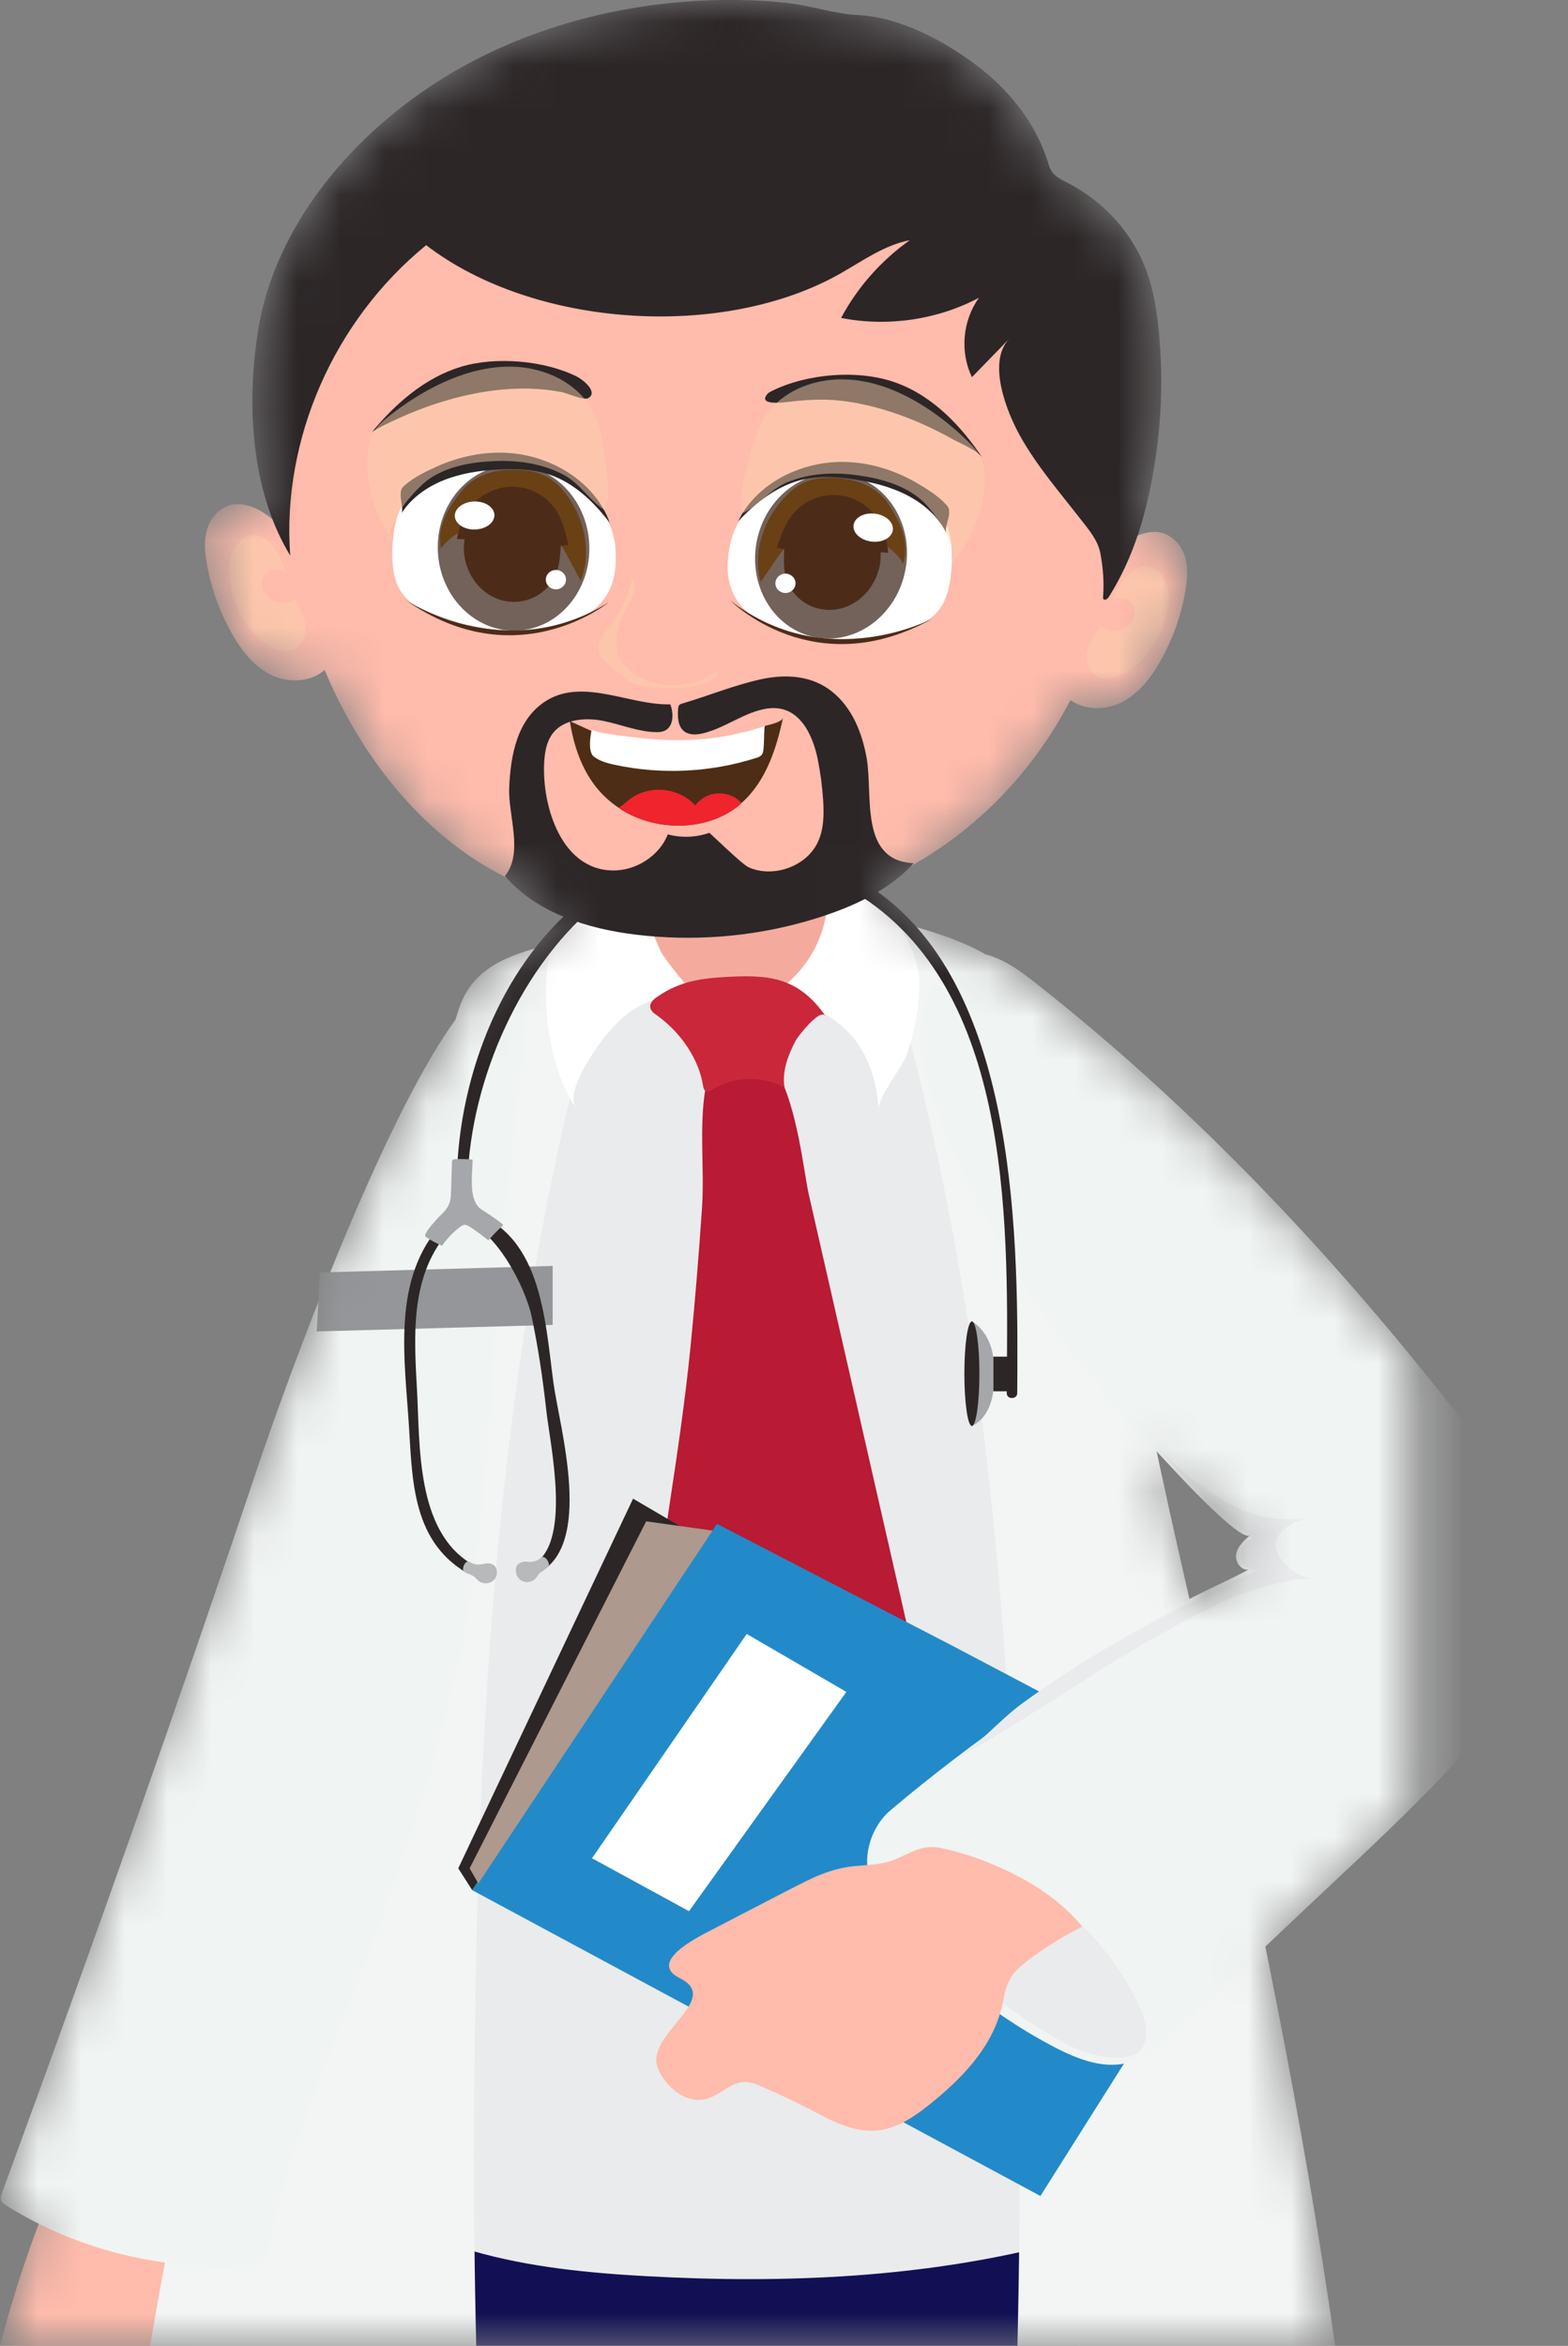 <?xml version="1.0" encoding="UTF-8"?>
<svg xmlns="http://www.w3.org/2000/svg" xmlns:xlink="http://www.w3.org/1999/xlink" viewBox="0 0 36.273 54.247">
  <rect x="0" y="0" width="36.273" height="54.247" fill="#808080" stroke="none"/>
  <defs>
    <style>
      .uuid-535729c7-9bbb-41db-80f3-daaf5ec5ee8c {
        fill: #f4ab9e;
      }

      .uuid-47159399-2ba0-4e44-a1d1-d521addc21cd {
        fill: #f3f4f4;
      }

      .uuid-399b57b5-4e59-4858-97ee-d41551b29c63 {
        fill: #6a4015;
      }

      .uuid-e3d9ab87-e701-4b00-8139-3613ed3d026c {
        fill: #eaebec;
      }

      .uuid-740abcd9-1f2f-4693-9e99-52f7153e5e5a {
        fill: #fff;
      }

      .uuid-438f24b9-6142-493b-bda0-fb26e0e30e9b {
        fill: #f0f4f2;
      }

      .uuid-9f65230f-6306-44de-92b6-dea1468b46e1 {
        fill: #ef242d;
      }

      .uuid-322860ce-a985-40bc-ac9a-6cb60beb9665 {
        fill: #ffbbab;
      }

      .uuid-c95d4cc2-9643-4ee0-ac85-1ee676b96e57 {
        fill: #b7b9bb;
      }

      .uuid-3c7f430c-c063-421b-952f-565c008989cf {
        fill: #b91a34;
      }

      .uuid-461b2bc9-05b3-4e09-b1d9-4d0e5e7835ef {
        fill: #a6a7aa;
      }

      .uuid-0c87f084-23ba-489b-9188-48820bc2f4db {
        fill: #ad998d;
      }

      .uuid-17c89d78-195d-40ea-a95f-126959d5100f {
        fill: #ca273a;
      }

      .uuid-2b37775a-1094-4758-96c6-b5bc11808a9e {
        fill: #228ac9;
      }

      .uuid-40832e95-794a-4cae-81a2-a1f1a7d3bab2 {
        fill: #111055;
      }

      .uuid-5c1fb301-18cd-49fc-9bd6-29d563fb13ab {
        fill: #949699;
      }

      .uuid-491e74e1-ce46-4b71-b836-79bc3228aa0f {
        fill: #72625a;
      }

      .uuid-770134bd-5be1-45a8-b456-f2c2bf53b7e5 {
        fill: #2c2627;
      }

      .uuid-3f4da44f-e202-49b2-b053-0b7d39df7e6f {
        fill: #4c2c19;
      }

      .uuid-4c8ccf51-98a9-4ccd-a0c1-4a463c87c93e {
        fill: #4d2d15;
      }

      .uuid-b63ef000-2744-4243-960b-2e2535e7829c {
        fill: #fad1ae;
        mix-blend-mode: multiply;
        opacity: .48;
      }

      .uuid-25d44972-d693-45eb-afe2-4c63183d198b {
        fill: url(#uuid-b0afeb1f-ef97-4425-996d-3216ffa783e9);
      }

      .uuid-544342b3-794b-4bf7-ad25-a91afdb0ea5b {
        mask: url(#uuid-8b74db68-ee39-4235-954f-f2625600dbd6);
      }

      .uuid-3d6d6a8a-4760-422b-897f-c46c44e631fa {
        isolation: isolate;
      }
    </style>
    <linearGradient id="uuid-b0afeb1f-ef97-4425-996d-3216ffa783e9" x1="18.976" y1="10.561" x2="18.247" y2="39.699" gradientUnits="userSpaceOnUse">
      <stop offset="0" stop-color="#fff"/>
      <stop offset=".008" stop-color="#fcfcfc"/>
      <stop offset=".228" stop-color="#b0b0b0"/>
      <stop offset=".433" stop-color="#717171"/>
      <stop offset=".619" stop-color="#404040"/>
      <stop offset=".781" stop-color="#1d1d1d"/>
      <stop offset=".913" stop-color="#070707"/>
      <stop offset=".998" stop-color="#000"/>
    </linearGradient>
    <mask id="uuid-8b74db68-ee39-4235-954f-f2625600dbd6" data-name="mask" y="0" width="36.273" height="54.247" maskUnits="userSpaceOnUse">
      <path class="uuid-25d44972-d693-45eb-afe2-4c63183d198b" d="M35.925,35.669c-3.399-4.776-7.298-9.267-11.959-12.929-.304-.239-.731-.565-1.164-.668-.024-.014-.048-.027-.073-.04,.001,0,.002-.002,.004-.002-.001,0-.005,0-.007,0-.296-.164-.612-.295-.935-.404-.189-.064-.386-.128-.587-.183-.268-.303-.566-.577-.899-.815,.285-.17,.547-.369,.767-.601,1.607-.901,2.862-2.247,3.693-3.84,.31,.229,.781,.239,1.143,.071,.421-.196,.715-.578,.937-.974,.283-.503,.478-1.05,.577-1.614,.049-.282,.073-.577-.026-.847-.098-.269-.345-.506-.641-.522-.152-.008-.299,.025-.439,.085,.174-.515,.294-1.048,.385-1.596,.174-1.046,.209-2.113,.102-3.167-.047-.469-.124-.939-.29-1.383-.319-.853-.977-1.583-1.81-2.009-.134-.068-.278-.135-.364-.255-.053-.075-.078-.164-.105-.25-.281-.89-.901-1.662-1.666-2.233-.752-.562-1.761-1.1-2.723-1.145-.536-.025-1.077-.216-1.614-.277-.575-.064-1.155-.083-1.734-.066-2.181,.065-4.359,.647-6.2,1.774-2.125,1.3-3.933,3.419-4.326,5.857-.225,1.399-.195,3.01,.333,4.373-.252-.211-.542-.367-.854-.35-.297,.016-.543,.252-.641,.522-.098,.269-.075,.565-.026,.847,.098,.563,.294,1.111,.577,1.614,.223,.395,.516,.778,.937,.974,.389,.182,.906,.156,1.211-.127,.654,1.56,1.642,3,3,4.052,.374,.29,.778,.541,1.206,.754,.356,.401,.813,.694,1.319,.903-.236,.226-.455,.471-.658,.732-.798,.235-1.51,.543-1.786,1.48-.017,.058-.037,.116-.056,.174-.954,1.312-2.028,3.692-2.895,5.835l-.237,.007-.039,.683c-.695,1.765-1.213,3.255-1.351,3.667-1.904,5.675-3.895,11.305-5.962,16.922-.023,.063-.046,.134-.019,.196,.021,.049,.07,.081,.116,.11,.243,.152,.494,.291,.751,.419-.351,.926-.652,1.869-.898,2.826H30.887c-.439-3.094-.993-6.167-1.616-9.235,.53-.5,1.057-1,1.584-1.494,1.671-1.566,3.357-3.149,4.631-5.028,.645-.951,1.155-1.815,.438-2.822Zm-7.019-.164s.001,0,.002,.001c-.135,.119-.274,.25-.31,.421-.037,.175,.099,.391,.283,.369-.459,.243-.915,.443-1.365,.676-.26-1.135-.517-2.271-.757-3.409,.956,1.047,1.953,2.051,2.147,1.941Z"/>
    </mask>
  </defs>
  <g class="uuid-3d6d6a8a-4760-422b-897f-c46c44e631fa">
    <g id="uuid-f791371b-e0d6-4fa6-848a-91baa6420efe" data-name="Text">
      <g class="uuid-544342b3-794b-4bf7-ad25-a91afdb0ea5b">
        <g>
          <path class="uuid-322860ce-a985-40bc-ac9a-6cb60beb9665" d="M26.755,12.302c.297,.016,.543,.252,.641,.522s.075,.565,.026,.847c-.098,.563-.294,1.111-.577,1.614-.222,.395-.516,.778-.937,.974-.421,.196-.991,.151-1.282-.201-.265-.321-.205-.745-.11-1.124,.15-.598,.428-1.165,.809-1.659,.318-.413,.836-1.005,1.43-.973Z"/>
          <path class="uuid-322860ce-a985-40bc-ac9a-6cb60beb9665" d="M5.45,11.661c-.297,.016-.543,.252-.641,.522s-.075,.565-.026,.847c.098,.563,.294,1.111,.577,1.614,.222,.395,.516,.778,.937,.974,.421,.196,.991,.151,1.282-.201,.265-.321,.205-.745,.11-1.124-.15-.598-.428-1.165-.809-1.659-.318-.413-.836-1.005-1.43-.973Z"/>
          <path class="uuid-40832e95-794a-4cae-81a2-a1f1a7d3bab2" d="M24.954,54.247c-.107-2.06-.264-4.57-1.818-6.156-1.666-1.7-4.12-1.629-6.36-1.658-1.607-.02-3.71,.226-5.054,1.163-1.353,.944-1.892,3.482-2.192,4.959-.114,.561-.202,1.125-.273,1.691h15.697Z"/>
          <path class="uuid-47159399-2ba0-4e44-a1d1-d521addc21cd" d="M22.733,22.029c-.538,.381-1.164,.654-1.795,.902-1.646,.645-3.402,1.143-5.206,1.166-.607,.008-1.233-.043-1.774-.286-.274-.123-.517-.291-.75-.466-.361-.271-.71-.571-.909-.948,1.047-.888,2.449-1.164,3.86-1.304,1.442-.143,2.913-.062,4.323,.24,.387,.083,.77,.182,1.145,.298,.121,.037,1.055,.434,1.106,.398Z"/>
          <path class="uuid-e3d9ab87-e701-4b00-8139-3613ed3d026c" d="M11.979,23.947c-.259,.613-.417,1.265-.564,1.913-.87,3.839-1.427,7.739-1.766,11.653-.17,1.962-.34,3.948-.369,5.917-.029,1.979,.179,3.886-.159,5.873-.082,.48-.18,.983-.013,1.442,.26,.715,1.068,1.089,1.823,1.307,1.305,.376,2.671,.509,4.031,.584,3.205,.177,6.459,.038,9.555-.78,.351-.093,.715-.203,.97-.452,.351-.342,.416-.863,.435-1.343,.061-1.516-.287-2.893-.526-4.369-.341-2.104-.534-4.18-.636-6.304-.212-4.399-.285-8.693-.781-13.059-.124-1.091-.295-2.216-.899-3.148-1.06-1.633-3.11-1.51-4.882-1.511-2.302,0-4.731-.524-5.989,1.797-.085,.157-.161,.317-.23,.48Z"/>
          <path class="uuid-535729c7-9bbb-41db-80f3-daaf5ec5ee8c" d="M14.714,21.699c.101,.237,.22,.453,.352,.634,.548,.756,1.994,.944,2.93,.585,.19-.073,.368-.169,.511-.293,.918-.8,.787-2.431,.388-3.38-.44-1.043-1.965-1.795-3.281-1.232-1.448,.619-1.427,2.448-.899,3.687Z"/>
          <path class="uuid-322860ce-a985-40bc-ac9a-6cb60beb9665" d="M13.991,21.059c1.642,.324,3.395,.247,4.94-.165,3.859-1.028,6.355-4.275,6.89-8.009,.414-2.893-.019-6.077-2.036-8.261-1.791-1.939-4.574-2.802-7.27-2.923-.881-.04-1.771-.008-2.631,.18-3.563,.782-6.231,3.222-7.057,6.676-.491,2.053-.287,4.23,.411,6.227,.638,1.826,1.71,3.547,3.271,4.756,.994,.77,2.205,1.266,3.482,1.518Z"/>
          <path class="uuid-322860ce-a985-40bc-ac9a-6cb60beb9665" d="M4.426,54.247c-.121-.569-.25-1.137-.39-1.702-.025-.1-.04-.197-.048-.292-.074-.957,.693-1.671,1.139-2.545,.046-.089,.092-.186,.077-.284-.016-.102-.095-.184-.173-.254-.435-.39-.98-.667-1.56-.794-.407-.089-.878-.09-1.193,.174-.166,.139-.267,.335-.361,.526-.817,1.657-1.459,3.393-1.917,5.172H4.426Z"/>
          <path class="uuid-47159399-2ba0-4e44-a1d1-d521addc21cd" d="M11.017,54.247c-.041-1.703-.058-3.405-.05-5.108,.034-6.774,.276-13.597,1.489-20.264,.21-1.153,.448-2.301,.72-3.442,.243-1.022,.398-2.11,.758-3.097,.081-.222,.131-.431,.299-.61,.077-.082,.166-.155,.263-.214,.024-.015,.293-.136,.293-.131-.006-.067-.07-.119-.139-.135-.069-.015-.14-.001-.208,.015-.258,.063-.505,.163-.75,.263-1.217,.495-2.678,.443-3.103,1.887-.203,.688-.558,1.324-.728,2.024-.222,.914-.352,1.845-.527,2.768-.419,2.21-.683,4.445-1.172,6.643-.404,1.817-.96,3.599-1.477,5.39-1.051,3.643-1.942,7.328-2.67,11.043-.194,.988-.375,1.978-.545,2.97h7.546Z"/>
          <path class="uuid-47159399-2ba0-4e44-a1d1-d521addc21cd" d="M19.892,21.429c.278,.181,.524,.441,.67,.733,.159,.319,.167,.717,.262,1.058,.171,.616,.331,1.235,.482,1.856,.301,1.239,.564,2.487,.792,3.741,1.213,6.668,1.456,13.49,1.489,20.264,.009,1.722-.01,3.445-.051,5.167h7.351c-.746-5.255-1.822-10.448-3.003-15.66-.559-2.467-1.147-4.927-1.6-7.413-.44-2.414-.953-4.835-1.908-7.117-.195-.466-.413-.933-.748-1.319-.477-.55-1.145-.879-1.836-1.113-.364-.123-.763-.249-1.146-.304-.03-.004-.934-.011-.754,.107Z"/>
          <path class="uuid-438f24b9-6142-493b-bda0-fb26e0e30e9b" d="M6.012,33.775c-1.904,5.675-3.895,11.305-5.962,16.922-.023,.063-.046,.134-.019,.196,.021,.049,.07,.081,.116,.11,1.676,1.049,3.722,1.54,5.714,1.372,.083-.007,.172-.018,.23-.075,.048-.048,.063-.118,.076-.184,.498-2.603,1.694-5.108,2.593-7.605,.933-2.589,1.771-5.223,2.179-7.941,.345-2.31,.416-4.644,.531-6.972,.042-.843,.994-6.722,.538-6.963-1.78-.944-5.583,9.912-5.996,11.141Z"/>
          <g>
            <path class="uuid-740abcd9-1f2f-4693-9e99-52f7153e5e5a" d="M9.18,11.982c-.072,.247-.099,.508-.104,.765-.005,.281,.017,.57,.138,.826,.305,.643,1.358,.855,2.013,.956,.984,.152,2.565,.059,2.934-1.038,.064-.19,.084-.392,.084-.592,0-.199-.019-.399-.077-.59-.168-.558-.647-.987-1.178-1.263-.268-.139-.554-.247-.851-.312-1.061-.231-2.635,.132-2.96,1.248Z"/>
            <g>
              <ellipse class="uuid-491e74e1-ce46-4b71-b836-79bc3228aa0f" cx="11.88" cy="12.668" rx="1.753" ry="1.916" transform="translate(-.547 .537) rotate(-2.529)"/>
              <path class="uuid-399b57b5-4e59-4858-97ee-d41551b29c63" d="M10.198,12.687c.185-.269,.497-.434,.816-.535,.324-.102,.671-.149,1.008-.097s.661,.207,.879,.459c.113,.131,.194,.284,.275,.435,.086,.161,.172,.322,.257,.484,.265-.67,.09-1.459-.359-2.031-.106-.135-.229-.262-.378-.352-.221-.133-.487-.179-.748-.188-.484-.017-.961,.112-1.265,.489-.321,.398-.573,.807-.485,1.336Z"/>
              <path class="uuid-3f4da44f-e202-49b2-b053-0b7d39df7e6f" d="M12.995,12.617h-.02c-.02,.29-.043,.626-.226,.868-.195,.26-.496,.424-.831,.433-.635,.019-1.167-.529-1.189-1.223-.002-.077,.017-.152,.014-.225-.055-.005-.111-.004-.167-.004-.02,0,.093-.386,.107-.419,.066-.151,.159-.289,.276-.408,.225-.23,.531-.375,.862-.384,.463-.012,.894,.247,1.1,.642,.116,.222,.172,.467,.228,.71-.051,.003-.103,.006-.154,.009Z"/>
              <path class="uuid-770134bd-5be1-45a8-b456-f2c2bf53b7e5" d="M9.284,11.877c.222-.354,.585-.614,.982-.773s.83-.223,1.259-.247c.394-.022,.797-.01,1.17,.113,.584,.192,1.041,.637,1.407,1.115-.033-.101-.078-.198-.129-.291-.419-.763-1.291-1.252-2.187-1.318-.579-.043-1.163,.079-1.687,.315-.244,.11-.523,.245-.723,.421-.092,.081-.1,.101-.108,.224-.007,.101,.07,.358,.017,.443Z"/>
              <path class="uuid-3f4da44f-e202-49b2-b053-0b7d39df7e6f" d="M9.376,13.869s2.301,1.556,4.699,.063c0,0-2.132,1.747-4.699-.063Z"/>
              <ellipse class="uuid-740abcd9-1f2f-4693-9e99-52f7153e5e5a" cx="10.979" cy="11.921" rx=".458" ry=".324" transform="translate(-.315 .298) rotate(-1.535)"/>
              <ellipse class="uuid-740abcd9-1f2f-4693-9e99-52f7153e5e5a" cx="12.86" cy="13.404" rx=".233" ry=".224"/>
            </g>
          </g>
          <g>
            <path class="uuid-740abcd9-1f2f-4693-9e99-52f7153e5e5a" d="M21.984,12.441c.045,.253,.044,.515,.021,.772-.025,.28-.078,.565-.226,.808-.373,.61-1.443,.716-2.105,.751-.996,.053-2.557-.196-2.806-1.324-.043-.196-.042-.398-.02-.597,.021-.198,.062-.395,.14-.579,.227-.538,.749-.917,1.308-1.139,.281-.112,.577-.191,.88-.226,1.08-.124,2.606,.393,2.81,1.535Z"/>
            <g>
              <ellipse class="uuid-491e74e1-ce46-4b71-b836-79bc3228aa0f" cx="19.225" cy="12.854" rx="1.918" ry="1.751" transform="translate(2.928 29.262) rotate(-78.963)"/>
              <path class="uuid-399b57b5-4e59-4858-97ee-d41551b29c63" d="M20.895,13.041c-.155-.286-.448-.481-.754-.613-.311-.134-.652-.215-.992-.197s-.68,.14-.924,.37c-.126,.119-.224,.263-.32,.406-.103,.152-.205,.304-.308,.455-.192-.693,.068-1.46,.576-1.984,.12-.124,.255-.238,.414-.313,.234-.11,.504-.129,.764-.113,.483,.031,.944,.207,1.206,.612,.277,.428,.483,.86,.338,1.377Z"/>
              <path class="uuid-3f4da44f-e202-49b2-b053-0b7d39df7e6f" d="M18.121,12.693l.019,.003c-.011,.289-.024,.625,.131,.885,.166,.278,.448,.471,.78,.514,.629,.082,1.218-.41,1.315-1.098,.011-.077,0-.152,.01-.225,.055,0,.111,.007,.166,.012,.02,.002-.051-.393-.061-.427-.049-.157-.127-.303-.231-.434-.199-.251-.488-.426-.816-.467-.459-.058-.916,.157-1.163,.529-.139,.209-.222,.448-.303,.684,.051,.008,.101,.016,.152,.024Z"/>
              <path class="uuid-770134bd-5be1-45a8-b456-f2c2bf53b7e5" d="M21.892,12.326c-.183-.374-.516-.669-.894-.867s-.801-.305-1.226-.371c-.389-.061-.791-.089-1.175-.004-.602,.133-1.104,.53-1.519,.969,.044-.097,.099-.189,.16-.277,.499-.718,1.419-1.116,2.317-1.094,.581,.015,1.148,.194,1.644,.481,.231,.134,.493,.295,.674,.49,.083,.089,.088,.111,.083,.234-.004,.101-.108,.349-.064,.439Z"/>
              <path class="uuid-3f4da44f-e202-49b2-b053-0b7d39df7e6f" d="M21.585,14.298s-2.457,1.318-4.681-.404c0,0,1.933,1.95,4.681,.404Z"/>
              <ellipse class="uuid-740abcd9-1f2f-4693-9e99-52f7153e5e5a" cx="20.201" cy="12.201" rx=".325" ry=".458" transform="translate(5.702 30.822) rotate(-83.228)"/>
              <ellipse class="uuid-740abcd9-1f2f-4693-9e99-52f7153e5e5a" cx="18.17" cy="13.489" rx=".233" ry=".224"/>
            </g>
          </g>
          <path class="uuid-770134bd-5be1-45a8-b456-f2c2bf53b7e5" d="M8.616,9.979c.197-.118,.408-.217,.618-.312,.733-.329,1.521-.571,2.327-.653,.481-.049,.97-.039,1.444,.056,.121,.024,.506,.202,.611,.133,.227-.15-.15-.434-.268-.493-.748-.375-1.879-.473-2.686-.228-.835,.253-1.51,.852-2.047,1.497Z"/>
          <path class="uuid-b63ef000-2744-4243-960b-2e2535e7829c" d="M9.055,12.21c.101-.403,.636-.96,.833-1.105,.453-.333,1.052-.428,1.612-.444,.53-.015,1.066,.069,1.535,.317,.395,.209,.599,.598,.949,.815,.179-.352,.027-1.057-.03-1.444-.045-.308-.113-.619-.268-.892-.214-.376-.585-.657-.999-.815-1.283-.491-2.709,.206-3.682,.977-.131,.103-.26,.213-.348,.352-.112,.177-.146,.389-.157,.596-.035,.683,.176,1.375,.588,1.931-.056-.076-.062-.176-.034-.289Z"/>
          <path class="uuid-770134bd-5be1-45a8-b456-f2c2bf53b7e5" d="M22.73,10.591c-.121-.181-.515-.336-.7-.439-.747-.416-1.568-.739-2.425-.866-.456-.068-.883-.05-1.335,.004-.126,.015-.752,.099-.519-.178,.025-.03,.062-.049,.097-.067,.816-.407,2.012-.509,2.877-.196s1.517,1.012,2.005,1.743Z"/>
          <path class="uuid-b63ef000-2744-4243-960b-2e2535e7829c" d="M22.052,12.767c-.057-.411-.529-1.018-.71-1.181-.414-.377-1-.531-1.556-.602-.526-.067-1.068-.038-1.561,.162-.415,.169-.66,.536-1.032,.717-.14-.368,.087-1.054,.185-1.433,.078-.302,.179-.605,.363-.861,.253-.352,.652-.595,1.081-.711,1.329-.36,2.672,.474,3.557,1.337,.119,.116,.236,.238,.308,.385,.092,.187,.104,.402,.092,.609-.038,.682-.323,1.35-.793,1.862,.064-.07,.081-.169,.065-.284Z"/>
          <path class="uuid-770134bd-5be1-45a8-b456-f2c2bf53b7e5" d="M9.859,5.67c2.493,1.912,6.861,2.201,9.587,.652,.516-.293,1.013-.655,1.601-.768-.664,.471-1.213,1.092-1.589,1.798,1.076,.212,2.228,.044,3.189-.467-.38,.529-.445,1.253-.163,1.837,.289-.297,.578-.594,.867-.892-.532,.547-.048,1.722,.246,2.249,.387,.694,.916,1.304,1.407,1.935,.194,.249,.396,.481,.453,.791,.06,.33,.087,.661,.061,.996-.001,.018-.002,.038,.008,.052,.031,.042,.097-.004,.125-.049,.587-.933,.873-1.945,1.05-3.014,.174-1.046,.209-2.113,.102-3.167-.047-.469-.124-.939-.29-1.383-.319-.853-.977-1.583-1.81-2.009-.134-.068-.278-.135-.364-.255-.053-.075-.078-.164-.105-.25-.281-.89-.901-1.662-1.666-2.233-.752-.562-1.761-1.1-2.723-1.145-.536-.025-1.077-.216-1.614-.277-.575-.064-1.156-.083-1.734-.066-2.181,.065-4.359,.647-6.2,1.774-2.125,1.3-3.933,3.419-4.326,5.857-.257,1.6-.182,3.476,.591,4.943,.048,.091,.098,.18,.151,.268-.195-2.687,1.009-5.434,3.146-7.178Z"/>
          <path class="uuid-3c7f430c-c063-421b-952f-565c008989cf" d="M17.833,24.574c.585,.728,.757,2.519,.875,3.038,.782,3.429,1.565,6.858,2.347,10.288,.034,.15,.069,.306,.035,.457-.031,.141-.12,.263-.206,.382-.811,1.113-1.444,2.389-1.986,3.646-.369,.055-.715-.168-1.011-.388-.962-.716-1.854-1.518-2.662-2.393-.107-.115-.215-.237-.261-.385-.042-.134-.029-.277-.015-.416,.259-2.587,.777-5.127,1.031-7.72,.103-1.05,.189-2.102,.26-3.154,.059-.883-.069-1.87,.076-2.733,.048-.285,.184-.568,.428-.737,.47-.326,.821-.214,1.087,.116Z"/>
          <path class="uuid-4c8ccf51-98a9-4ccd-a0c1-4a463c87c93e" d="M18.113,16.602c-.155,.718-.398,1.473-.961,1.968l-.058,.056c-.699,.569-1.776,.606-2.582,.177-.068-.037-.136-.075-.194-.121-.699-.457-1.009-1.203-1.136-2.005,.155,.065,.301,.14,.456,.205,.252,.112,.534,.149,.815,.186,.291,.037,.582,.065,.883,.065,.592,.009,1.184-.047,1.766-.177,.204-.056,.417-.112,.621-.177,.078-.019,.369-.084,.388-.177Z"/>
          <path class="uuid-740abcd9-1f2f-4693-9e99-52f7153e5e5a" d="M13.753,17.507c.008,.006,.016,.011,.024,.017,.131,.087,.29,.128,.445,.162,1.088,.234,2.242,.175,3.297-.168,.157-.051,.135-.154,.151-.293,.005-.042,.009-.438,.022-.442-.823,.28-1.689,.383-2.558,.313-.286-.023-.571-.057-.855-.094-.199-.026-.406-.055-.594-.124-.028,.163-.068,.396,.002,.554,.014,.031,.038,.056,.066,.077Z"/>
          <path class="uuid-9f65230f-6306-44de-92b6-dea1468b46e1" d="M17.152,18.57l-.058,.056c-.699,.569-1.776,.606-2.582,.177-.068-.037-.136-.075-.194-.121,.029-.028,.078-.056,.107-.084,.068-.056,.126-.112,.204-.159,.165-.112,.369-.168,.573-.177,.34-.009,.679,.131,.883,.364,.116-.168,.33-.28,.553-.28,.204,0,.398,.084,.514,.224Z"/>
          <path class="uuid-b63ef000-2744-4243-960b-2e2535e7829c" d="M14.291,14.558c-.058,.248-.046,.52,.089,.739,.092,.149,.236,.264,.392,.35,.56,.31,1.316,.252,1.819-.138,.034,.079-.046,.159-.123,.203-.369,.214-.825,.228-1.254,.198-.241-.017-.491-.05-.691-.18-.092-.06-.169-.138-.253-.207-.165-.135-.373-.259-.417-.463-.051-.237,.143-.448,.295-.641,.256-.325,.422-.714,.48-1.118-.013,.094,.066,.222,.052,.333-.013,.1-.051,.185-.099,.272-.117,.212-.233,.413-.289,.651Z"/>
          <path class="uuid-b63ef000-2744-4243-960b-2e2535e7829c" d="M6.139,13.736c.143,.196,.45,.288,.667,.107,.116,.193,.234,.393,.259,.614s-.072,.471-.283,.562c-.242,.104-.523-.032-.722-.2-.338-.284-.57-.675-.675-1.093-.098-.391-.162-.867,.147-1.189,.082-.085,.189-.157,.309-.166,.157-.013,.303,.08,.412,.189,.186,.185,.308,.428,.342,.683-.078-.067-.192-.094-.294-.068s-.187,.103-.221,.198c-.047,.134-.016,.263,.058,.365Z"/>
          <path class="uuid-b63ef000-2744-4243-960b-2e2535e7829c" d="M26.144,14.425c-.163,.182-.477,.245-.675,.044-.135,.181-.273,.369-.319,.587s.024,.476,.225,.586c.23,.126,.523,.016,.739-.132,.365-.252,.636-.619,.782-1.025,.137-.38,.249-.848-.026-1.197-.073-.093-.172-.174-.291-.195-.155-.027-.309,.052-.429,.15-.204,.167-.349,.397-.41,.648,.085-.06,.201-.076,.299-.041s.176,.12,.2,.218c.033,.138-.01,.264-.094,.358Z"/>
          <path class="uuid-740abcd9-1f2f-4693-9e99-52f7153e5e5a" d="M13.521,20.696c-1.404,.895-.907,4.025-.188,4.922-.296-.369,.506-1.479,.761-1.771,.58-.664,1.112-.858,2.113-.837-.224-.005-.776-.791-.889-.948-.067-.093-.693-1.602-.534-1.579-.531-.078-.945,.011-1.263,.213Z"/>
          <path class="uuid-740abcd9-1f2f-4693-9e99-52f7153e5e5a" d="M20.192,20.84c.681,.538,1.088,1.208,1.072,1.973-.012,.531-.109,1.061-.288,1.572-.115,.326-.671,.973-.648,1.276-.041-.548-.173-1.105-.521-1.579-.387-.528-1.269-1.072-2.079-1.008,1.084-.599,1.574-1.768,1.368-2.792,.034,.171,.747,.305,.901,.413,.068,.047,.133,.096,.196,.146Z"/>
          <polygon class="uuid-2b37775a-1094-4758-96c6-b5bc11808a9e" points="22.066 38.075 16.586 35.238 10.924 43.709 24.068 50.781 29.588 42.038 22.066 38.075"/>
          <path class="uuid-438f24b9-6142-493b-bda0-fb26e0e30e9b" d="M23.966,22.74c4.661,3.663,8.56,8.153,11.959,12.929,.717,1.007,.207,1.871-.438,2.822-1.275,1.879-2.96,3.462-4.631,5.028-1.287,1.206-2.574,2.453-3.906,3.634-.234,.208-.479,.418-.778,.521-.586,.202-1.231-.048-1.778-.334-1.68-.879-3.136-2.15-4.207-3.672-.139-.198-.1-.264-.122-.502-.044-.461,.165-.991,.527-1.298,1.945-1.649,4.086-3.069,6.221-4.485,.672-.446,1.369-.715,2.069-1.086-.184,.022-.32-.194-.283-.369s.181-.308,.318-.428c-.326,.287-3.755-3.727-4.038-4.099-1.243-1.632-2.271-3.417-3.046-5.297-.292-.708-.552-1.451-.524-2.212,.02-.569,.28-1.506,.88-1.778,.607-.276,1.328,.272,1.779,.627Z"/>
          <path class="uuid-e3d9ab87-e701-4b00-8139-3613ed3d026c" d="M21.128,42.876c.274-.225,.688-.162,1.032-.061,1.859,.55,3.44,1.911,4.212,3.626,.151,.337,.246,.79-.053,1.019-.135,.103-.318,.127-.491,.124-.611-.01-1.176-.301-1.689-.62-.791-.493-4.416-2.937-3.013-4.089Z"/>
          <path class="uuid-322860ce-a985-40bc-ac9a-6cb60beb9665" d="M18.81,43.425c-.186,.083-.368,.177-.548,.27-.622,.324-1.246,.643-1.868,.968-.319,.167-1.399,.72-.668,1.081,1.002,.495-.829,1.305-.506,2.089,.172,.416,.651,.848,1.151,.694,.304-.094,.541-.38,.86-.382,.139-.001,.271,.053,.397,.108,.457,.198,.906,.415,1.345,.648,1.035,.551,1.615,.493,2.497-.209,.758-.603,1.48-1.333,1.705-2.283,.049-.207,.074-.424,.174-.614,.115-.221,.32-.385,.525-.533,.366-.265,.754-.503,1.159-.71-.733-.924-2.114-1.568-3.271-1.817-.549-.118-.819,.245-1.335,.347-.277,.055-.563,.049-.842,.095-.27,.045-.527,.136-.777,.247Z"/>
          <path class="uuid-e3d9ab87-e701-4b00-8139-3613ed3d026c" d="M29.607,36.016c.026,.04,.056,.078,.088,.113,.181,.202,.432,.345,.703,.401-.392-.085-1.183,.162-1.567,.292-.568,.193-1.11,.498-1.635,.778-1.783,.951-3.407,2.164-5.172,3.121,.568-.308,1.079-.932,1.607-1.319,.573-.42,1.167-.811,1.777-1.18,1.18-.715,2.415-1.312,3.662-1.907-.164,0-.321-.116-.362-.268-.054-.203,.103-.399,.28-.48-.83-.603-1.574-1.277-2.18-2.095,.55,.659,1.638,1.469,2.52,1.624,.274,.048,.556,.037,.834,.026-.286,.106-.616,.265-.649,.557-.013,.119,.029,.235,.095,.337Z"/>
          <path class="uuid-770134bd-5be1-45a8-b456-f2c2bf53b7e5" d="M12.678,16.18c-.724,.419-.867,1.299-.899,2.042-.027,.62,.337,1.508-.099,2.035,.723,.844,1.889,1.217,3.018,1.355,1.323,.162,2.681,.056,3.959-.309,.885-.253,1.864-.654,2.478-1.342-1.264-.056-.936-1.575-1.086-2.427-.102-.58-.333-1.169-.805-1.544-.473-.375-1.074-.407-1.651-.28-.614,.135-1.206,.381-1.807,.558-.029,.008-.059,.018-.077,.041-.017,.022-.02,.051-.022,.078-.013,.192-.01,.418,.151,.532,.119,.084,.284,.073,.427,.038,.517-.124,.951-.49,1.477-.571,.745-.115,1.064,.612,1.178,1.187,.061,.309,.102,.621,.122,.935,.021,.335,.017,.683-.133,.987-.269,.547-1.028,.813-1.592,.56-.16-.072-.897-.801-.91-.796-.305,.108-.646,.12-.959,.036-.193,.492-.726,.841-1.273,.834-1.255-.017-1.672-1.642-1.578-2.606,.02-.207,.07-.419,.204-.582,.258-.315,.745-.352,1.153-.271s.801,.252,1.218,.26c.068,.001,.138-.002,.2-.03,.227-.101,.207-.432,.134-.613-.904,.031-1.98-.597-2.829-.106Z"/>
          <polygon class="uuid-770134bd-5be1-45a8-b456-f2c2bf53b7e5" points="10.924 43.709 10.601 43.204 14.645 34.656 16.303 35.627 10.924 43.709"/>
          <polygon class="uuid-0c87f084-23ba-489b-9188-48820bc2f4db" points="10.864 43.204 14.948 35.18 16.485 35.394 11.066 43.554 10.864 43.204"/>
          <polygon class="uuid-740abcd9-1f2f-4693-9e99-52f7153e5e5a" points="13.695 42.971 17.274 37.784 19.579 39.124 15.939 44.195 13.695 42.971"/>
          <polygon class="uuid-5c1fb301-18cd-49fc-9bd6-29d563fb13ab" points="7.402 29.425 12.785 29.274 12.785 30.638 7.325 30.789 7.402 29.425"/>
          <path class="uuid-17c89d78-195d-40ea-a95f-126959d5100f" d="M16.098,24.563c.078,.173,.135,.353,.165,.538,.009,.055,.025,.121,.08,.137,.044,.013,.088-.014,.126-.038,.492-.311,1.167-.331,1.679-.05-.062-.388,.088-.766,.269-1.105,.031-.058,.547-.741,.677-.552-.607-.877-1.286-.953-2.207-.906-.631,.032-1.146,.085-1.703,.477-.072,.051-.152,.127-.142,.226,.009,.08,.074,.132,.133,.174,.39,.275,.725,.662,.923,1.1Z"/>
          <g>
            <g>
              <path class="uuid-770134bd-5be1-45a8-b456-f2c2bf53b7e5" d="M13.413,21.263c-.137-.004-.244-.048-.327-.116-1.775,1.665-2.652,4.395-2.504,6.813,.009,.149,.252,.15,.243,0-.139-2.28,.865-5.024,2.588-6.697Z"/>
              <path class="uuid-770134bd-5be1-45a8-b456-f2c2bf53b7e5" d="M20.246,20.583c-.122,.057-.254,.09-.395,.102,.032,.02,.064,.037,.096,.058,3.545,2.322,3.367,7.801,3.342,11.473-.001,.15,.242,.15,.243,0,.024-3.442,.054-9.321-3.286-11.633Z"/>
            </g>
            <path class="uuid-770134bd-5be1-45a8-b456-f2c2bf53b7e5" d="M10.511,28.014c-1.428,1.228-1.187,3.064-1.065,4.749,.096,1.339,.034,2.832,1.347,3.607,.133,.079,.255-.123,.122-.201-1.297-.765-1.197-2.762-1.269-4.042-.08-1.427-.166-2.914,1.036-3.948,.117-.1-.055-.265-.172-.165h0Z"/>
            <path class="uuid-770134bd-5be1-45a8-b456-f2c2bf53b7e5" d="M10.699,28.215c.758,.191,1.456,1.544,1.601,2.234,.151,.717,.258,1.442,.338,2.169,.087,.789,.615,3.131-.347,3.58-.14,.066-.018,.267,.122,.201,1.348-.629,.529-3.392,.389-4.429-.197-1.458-.272-3.535-2.039-3.981-.151-.038-.216,.187-.065,.225h0Z"/>
            <path class="uuid-461b2bc9-05b3-4e09-b1d9-4d0e5e7835ef" d="M10.446,27.198c.003-.105,.007-.21,.01-.316,0-.021,.002-.045,.018-.06,.015-.014,.038-.016,.058-.017,.133-.006,.267-.002,.4,.01,.005,.325-.121,.964,.228,1.168,.042,.024,.501,.328,.48,.347-.121,.111-.235,.229-.342,.353-.136-.11-.277-.214-.424-.31-.043-.028-.092-.057-.142-.048-.03,.005-.056,.023-.08,.041-.166,.123-.31,.273-.427,.44-.134-.055-.262-.126-.38-.21-.078-.055,.319-.469,.362-.509,.143-.132,.218-.262,.224-.456,.005-.145,.009-.29,.014-.435Z"/>
            <path class="uuid-c95d4cc2-9643-4ee0-ac85-1ee676b96e57" d="M11.02,36.175c.057,.009,.115,.004,.173-.012,.092-.025,.205-.013,.262,.061,.021,.027,.032,.06,.037,.093,.019,.119-.039,.235-.16,.28-.092,.034-.204,.014-.276-.051-.026-.023-.046-.051-.072-.073-.035-.031-.079-.051-.122-.071-.048-.022-.096-.044-.144-.066-.016-.067,.003-.142,.049-.194,.015-.017,.035-.033,.059-.034,.023-.001,.045,.012,.065,.024,.041,.023,.085,.037,.129,.044Z"/>
            <path class="uuid-c95d4cc2-9643-4ee0-ac85-1ee676b96e57" d="M12.373,36.101c-.055,.017-.113,.022-.173,.014-.095-.012-.205,.017-.248,.102-.016,.031-.021,.066-.02,.101,.002,.124,.08,.234,.208,.262,.097,.021,.204-.017,.264-.094,.021-.027,.037-.059,.059-.086,.029-.037,.069-.064,.108-.091l.13-.089c.004-.071-.028-.144-.083-.191-.018-.015-.041-.028-.064-.026-.023,.002-.042,.019-.06,.034-.037,.029-.077,.051-.12,.064Z"/>
            <g>
              <rect class="uuid-770134bd-5be1-45a8-b456-f2c2bf53b7e5" x="22.976" y="31.372" width=".394" height=".801"/>
              <path class="uuid-461b2bc9-05b3-4e09-b1d9-4d0e5e7835ef" d="M22.483,30.556s.402,.204,.493,.816v.801s-.045,.597-.493,.801c0,0,.311-1.326,0-2.419Z"/>
              <ellipse class="uuid-770134bd-5be1-45a8-b456-f2c2bf53b7e5" cx="22.483" cy="31.766" rx=".174" ry="1.209"/>
            </g>
          </g>
        </g>
      </g>
    </g>
  </g>
</svg>